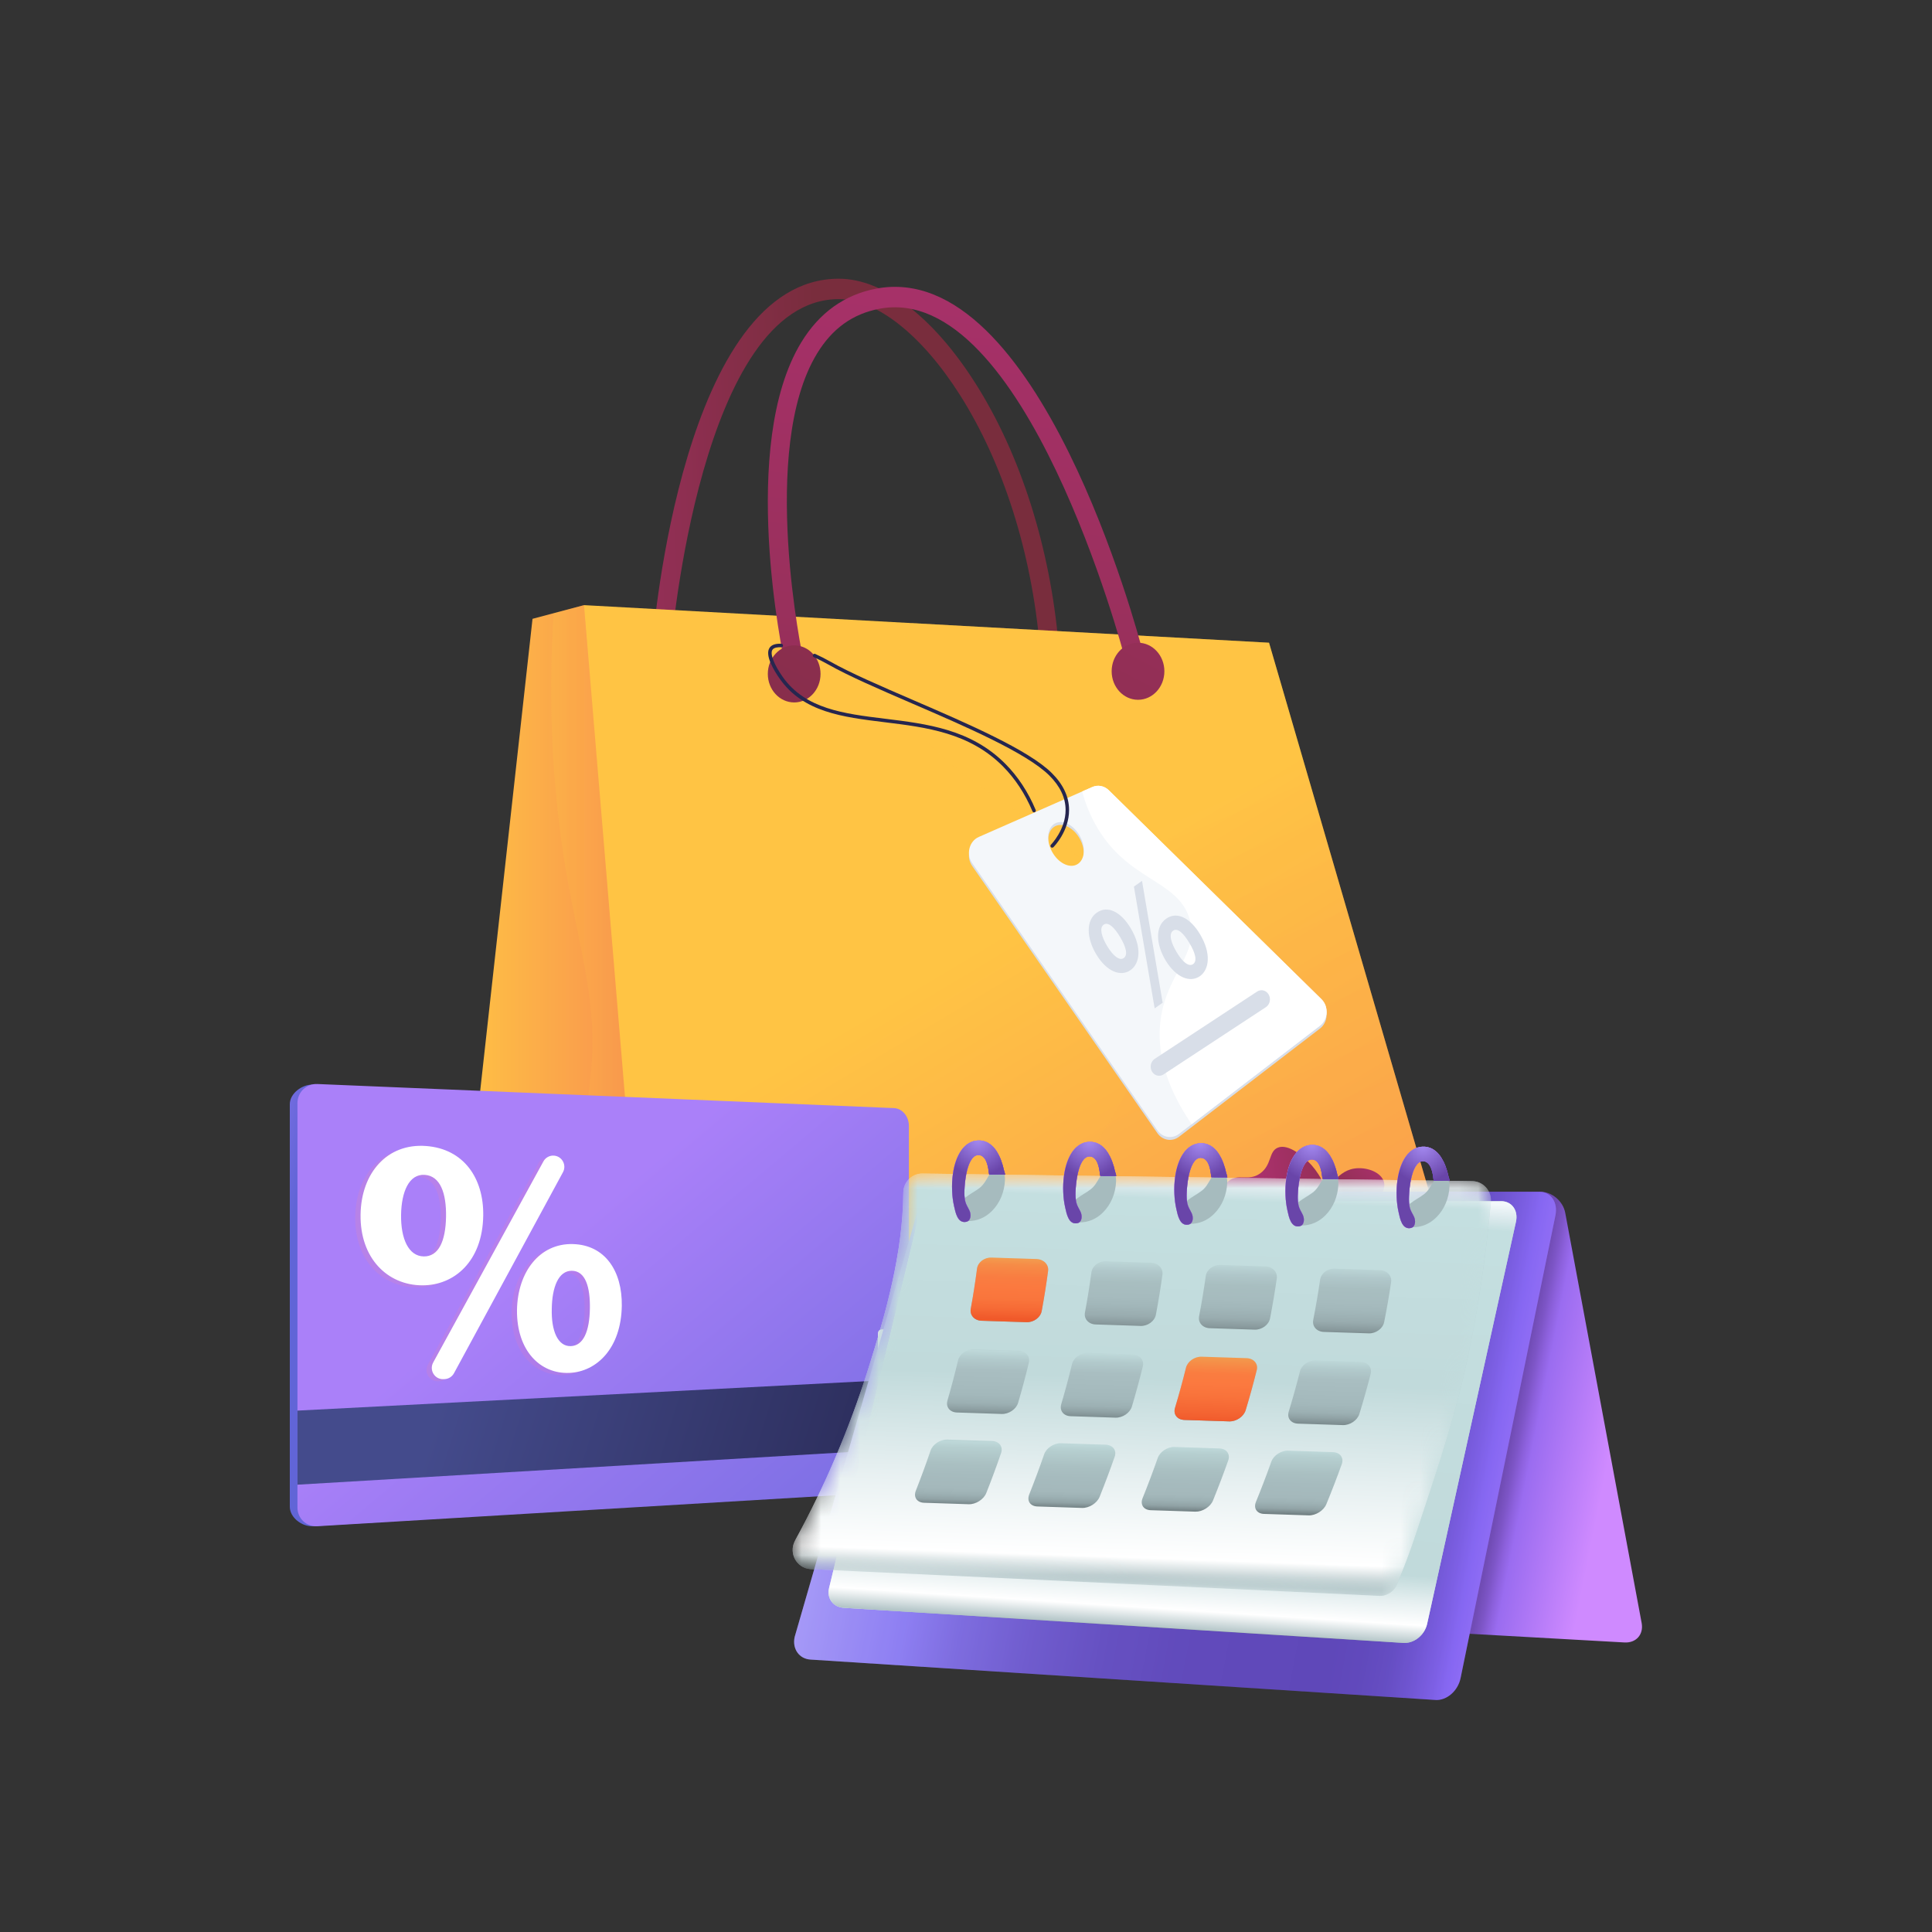 <svg width="100" height="100" viewBox="0 0 100 100" fill="none" xmlns="http://www.w3.org/2000/svg">
<rect x="0" y="0" width="100" height="100" fill="#333333" stroke="none"/>
<path d="M54.351 33.931C54.335 33.932 54.319 33.933 54.304 33.933C54.055 33.933 53.843 33.728 53.818 33.455C53.391 28.599 51.928 23.986 49.7 20.464C47.726 17.344 45.375 15.483 43.412 15.483C43.409 15.483 43.407 15.483 43.405 15.483C36.253 15.498 34.757 33.27 34.742 33.45C34.719 33.741 34.484 33.956 34.214 33.931C33.945 33.906 33.746 33.65 33.769 33.359C33.831 32.587 35.362 14.443 43.403 14.426C43.406 14.426 43.409 14.426 43.412 14.426C45.732 14.426 48.317 16.408 50.505 19.867C52.826 23.534 54.348 28.324 54.791 33.354C54.816 33.645 54.619 33.903 54.351 33.931Z" fill="url(#paint0_linear_1437_3524)"/>
<path d="M24.508 70.51L33.923 75.669L39.628 56.723L30.229 31.322L27.563 32.03L23.519 68.509C23.427 69.335 23.823 70.134 24.508 70.51Z" fill="url(#paint1_linear_1437_3524)"/>
<path opacity="0.3" d="M39.627 56.722L30.227 31.322L28.655 31.739C28.437 35.131 28.533 37.922 28.681 39.954C29.311 48.602 31.404 51.009 30.39 57.042C29.547 62.058 27.706 62.739 27.867 66.114C28.043 69.79 30.411 72.868 33.228 75.288L33.922 75.669L39.627 56.722Z" fill="url(#paint2_linear_1437_3524)"/>
<path d="M30.229 31.322L65.685 33.267L76.952 71.916L33.923 75.669L30.229 31.322Z" fill="url(#paint3_linear_1437_3524)"/>
<g opacity="0.3">
<path d="M65.685 33.266L47.194 32.252C46.882 32.746 46.469 33.552 46.392 34.579C45.937 40.655 58.38 42.623 59.495 50.081C60.343 55.76 55.121 62.312 50.461 65.231C45.552 68.306 42.225 66.749 38.905 70.163C37.446 71.664 36.558 73.54 36.029 75.484L76.953 71.915L65.685 33.266Z" fill="url(#paint4_linear_1437_3524)"/>
</g>
<path d="M41.103 34.801C40.882 34.801 40.681 34.637 40.628 34.394C40.529 33.933 38.222 23.056 41.474 17.718C42.407 16.188 43.709 15.254 45.345 14.941C53.752 13.338 58.928 32.881 59.144 33.713C59.217 33.994 59.066 34.286 58.806 34.365C58.547 34.444 58.277 34.28 58.204 33.999C58.154 33.805 53.058 14.54 45.515 15.982C44.134 16.246 43.079 17.004 42.29 18.299C39.267 23.262 41.556 34.044 41.579 34.152C41.641 34.436 41.478 34.721 41.215 34.787C41.178 34.797 41.14 34.801 41.103 34.801Z" fill="url(#paint5_linear_1437_3524)"/>
<path d="M41.107 36.358C41.861 36.358 42.471 35.697 42.471 34.881C42.471 34.066 41.861 33.404 41.107 33.404C40.353 33.404 39.742 34.066 39.742 34.881C39.742 35.697 40.353 36.358 41.107 36.358Z" fill="url(#paint6_linear_1437_3524)"/>
<path d="M58.904 36.221C59.657 36.221 60.268 35.56 60.268 34.745C60.268 33.929 59.657 33.268 58.904 33.268C58.15 33.268 57.539 33.929 57.539 34.745C57.539 35.56 58.15 36.221 58.904 36.221Z" fill="url(#paint7_linear_1437_3524)"/>
<path d="M68.398 51.865L57.39 41.049C57.158 40.821 56.826 40.758 56.535 40.885L50.661 43.47C50.166 43.687 49.995 44.353 50.316 44.816L59.903 58.648C60.168 59.03 60.666 59.115 61.027 58.838L68.322 53.238C68.746 52.912 68.783 52.244 68.398 51.865ZM55.81 44.852C55.439 45.121 54.855 44.883 54.504 44.32C54.154 43.756 54.171 43.08 54.542 42.81C54.913 42.54 55.497 42.778 55.848 43.342C56.198 43.906 56.181 44.582 55.81 44.852Z" fill="#D8DEE8"/>
<path d="M68.398 51.717L57.39 40.901C57.158 40.673 56.826 40.609 56.535 40.737L50.661 43.321C50.166 43.539 49.995 44.205 50.316 44.667L59.903 58.5C60.168 58.882 60.666 58.966 61.027 58.69L68.322 53.089C68.746 52.763 68.783 52.096 68.398 51.717ZM55.81 44.703C55.439 44.973 54.855 44.735 54.504 44.171C54.154 43.607 54.171 42.932 54.542 42.662C54.913 42.392 55.497 42.63 55.848 43.194C56.198 43.758 56.181 44.433 55.81 44.703Z" fill="#F4F7FA"/>
<path d="M53.523 42.047C53.488 42.047 53.454 42.027 53.44 41.992C53.058 41.086 52.544 40.304 51.911 39.666C50.176 37.92 47.936 37.645 45.77 37.38C43.615 37.115 41.578 36.866 40.362 35.137C40.054 34.7 39.576 33.909 39.833 33.529C39.936 33.376 40.141 33.306 40.443 33.32C40.493 33.323 40.531 33.365 40.529 33.415C40.527 33.466 40.485 33.505 40.434 33.502C40.273 33.494 40.063 33.51 39.982 33.631C39.846 33.833 40.053 34.383 40.51 35.032C41.68 36.695 43.677 36.94 45.792 37.199C47.989 37.468 50.26 37.747 52.039 39.538C52.688 40.191 53.216 40.993 53.606 41.921C53.626 41.967 53.604 42.02 53.558 42.04C53.547 42.045 53.535 42.047 53.523 42.047Z" fill="#26264F"/>
<path d="M54.461 43.876C54.438 43.876 54.414 43.867 54.397 43.849C54.362 43.814 54.362 43.756 54.397 43.721C54.405 43.713 55.158 42.944 55.155 41.919C55.153 41.289 54.868 40.69 54.31 40.137C53.126 38.966 49.984 37.608 47.211 36.411C45.519 35.68 43.921 34.99 42.872 34.395C42.634 34.26 42.382 34.132 42.123 34.014C42.078 33.993 42.058 33.939 42.078 33.893C42.099 33.848 42.152 33.827 42.198 33.848C42.461 33.968 42.718 34.099 42.96 34.236C44.001 34.827 45.595 35.515 47.283 36.244C50.069 37.447 53.228 38.812 54.436 40.008C55.031 40.596 55.334 41.24 55.335 41.92C55.339 43.022 54.558 43.816 54.525 43.85C54.507 43.867 54.484 43.876 54.461 43.876Z" fill="#26264F"/>
<path d="M68.397 51.717L57.389 40.901C57.157 40.673 56.825 40.609 56.535 40.737L56.012 40.967C56.148 41.47 56.353 42.035 56.666 42.613C58.292 45.617 60.96 45.488 61.576 47.573C62.122 49.421 60.29 50.412 60.048 53.005C59.928 54.301 60.203 56.024 61.679 58.189L68.321 53.089C68.746 52.763 68.783 52.096 68.397 51.717Z" fill="white"/>
<path d="M58.52 48.036C59.123 49.041 58.998 49.875 58.518 50.212C58.012 50.568 57.285 50.301 56.744 49.4C56.23 48.543 56.203 47.638 56.77 47.239C57.342 46.837 58.028 47.216 58.52 48.036ZM57.304 48.965C57.606 49.467 57.94 49.746 58.165 49.588C58.385 49.434 58.297 49.033 57.974 48.494C57.681 48.006 57.363 47.694 57.123 47.863C56.893 48.025 57.016 48.484 57.304 48.965ZM59.765 52.193L58.692 45.888L59.111 45.594L60.179 51.902L59.765 52.193ZM62.109 48.35C62.712 49.355 62.587 50.188 62.107 50.526C61.606 50.878 60.879 50.611 60.333 49.714C59.819 48.857 59.792 47.951 60.359 47.553C60.931 47.15 61.617 47.53 62.109 48.35ZM60.898 49.275C61.194 49.781 61.529 50.06 61.754 49.902C61.974 49.748 61.886 49.347 61.562 48.808C61.27 48.32 60.957 48.004 60.717 48.173C60.482 48.338 60.61 48.794 60.898 49.275Z" fill="#D8DEE8"/>
<path d="M59.995 55.681C59.848 55.681 59.704 55.601 59.622 55.454C59.497 55.231 59.563 54.941 59.769 54.805L65.07 51.322C65.276 51.187 65.544 51.258 65.669 51.481C65.794 51.704 65.729 51.995 65.523 52.13L60.222 55.613C60.151 55.659 60.073 55.681 59.995 55.681Z" fill="#D8DEE8"/>
<path d="M46.495 76.249C46.495 76.734 46.154 77.151 45.734 77.176L16.192 78.995C15.632 79.028 15 78.551 15 77.987V57.154C15 56.59 15.647 56.116 16.207 56.139L45.734 57.413C46.154 57.431 46.495 57.842 46.495 58.327V76.249Z" fill="url(#paint8_linear_1437_3524)"/>
<path d="M47.044 76.283C47.044 76.77 46.701 77.19 46.28 77.215L16.421 78.998C15.859 79.032 15.396 78.596 15.396 78.029V57.096C15.396 56.529 15.859 56.085 16.421 56.108L46.28 57.356C46.701 57.374 47.044 57.787 47.044 58.274V76.283Z" fill="url(#paint9_linear_1437_3524)"/>
<path d="M47.044 71.377L15.396 73.013V76.847L47.044 74.975V71.377Z" fill="url(#paint10_linear_1437_3524)"/>
<g opacity="0.15">
<path d="M24.737 63.029C24.701 65.408 23.224 66.644 21.58 66.638C19.789 66.631 18.353 65.247 18.387 62.975C18.42 60.814 19.77 59.275 21.777 59.426C23.725 59.573 24.766 61.087 24.737 63.029ZM20.484 62.983C20.466 64.224 20.869 65.126 21.656 65.141C22.414 65.155 22.792 64.377 22.811 63.075C22.829 61.898 22.529 60.97 21.702 60.92C20.897 60.871 20.502 61.797 20.484 62.983ZM22.147 70.632L27.852 60.224C27.961 60.025 28.175 59.908 28.4 59.925C28.818 59.956 29.065 60.413 28.864 60.784L23.222 71.189C23.125 71.368 22.942 71.483 22.741 71.492L22.677 71.494C22.227 71.514 21.929 71.03 22.147 70.632ZM31.908 67.699C31.875 69.902 30.608 71.108 29.201 71.17C27.688 71.237 26.468 70.022 26.483 67.927C26.513 65.936 27.665 64.456 29.377 64.502C31.044 64.547 31.935 65.9 31.908 67.699ZM28.285 67.843C28.252 68.989 28.595 69.805 29.267 69.785C29.915 69.766 30.239 69.031 30.257 67.826C30.274 66.738 30.033 65.893 29.326 65.885C28.623 65.876 28.301 66.748 28.285 67.843Z" fill="url(#paint11_linear_1437_3524)"/>
</g>
<path d="M25.012 62.92C24.976 65.299 23.5 66.535 21.856 66.529C20.064 66.522 18.629 65.138 18.663 62.865C18.695 60.705 20.046 59.166 22.053 59.317C24 59.463 25.041 60.978 25.012 62.92ZM20.76 62.874C20.741 64.115 21.144 65.017 21.931 65.032C22.689 65.046 23.067 64.268 23.087 62.966C23.104 61.789 22.805 60.86 21.977 60.81C21.172 60.761 20.778 61.688 20.76 62.874ZM22.422 70.522L28.127 60.114C28.236 59.915 28.45 59.798 28.675 59.815C29.094 59.847 29.34 60.303 29.139 60.674L23.497 71.08C23.4 71.258 23.218 71.373 23.016 71.382L22.953 71.385C22.502 71.405 22.204 70.92 22.422 70.522ZM32.184 67.589C32.15 69.793 30.883 70.998 29.476 71.061C27.964 71.128 26.743 69.912 26.759 67.818C26.788 65.827 27.94 64.346 29.652 64.393C31.319 64.438 32.211 65.791 32.184 67.589ZM28.56 67.734C28.527 68.88 28.87 69.695 29.543 69.675C30.191 69.656 30.515 68.921 30.533 67.717C30.549 66.628 30.309 65.784 29.601 65.775C28.899 65.767 28.576 66.639 28.56 67.734Z" fill="white"/>
<path d="M47.204 72.274L45.629 72.345C45.523 72.35 45.44 72.438 45.44 72.545V73.273C45.44 73.388 45.535 73.479 45.649 73.473L47.224 73.383C47.329 73.377 47.411 73.29 47.411 73.184V72.473C47.411 72.359 47.317 72.269 47.204 72.274Z" fill="#D8DEE8"/>
<path d="M47.202 73.682L45.627 73.771C45.522 73.777 45.44 73.865 45.44 73.971V74.732C45.44 74.847 45.536 74.938 45.65 74.931L47.225 74.83C47.33 74.823 47.411 74.736 47.411 74.63V73.882C47.411 73.767 47.316 73.675 47.202 73.682Z" fill="#D8DEE8"/>
<path d="M47.411 70.255V68.952C47.411 68.839 47.318 68.748 47.206 68.752L45.631 68.809C45.524 68.813 45.44 68.901 45.44 69.009V70.327C45.44 70.441 45.534 70.531 45.647 70.526L47.222 70.455C47.328 70.45 47.411 70.362 47.411 70.255Z" fill="#D8DEE8"/>
<path d="M67.371 75.915L66.846 75.957C66.709 75.968 66.573 75.963 66.438 75.94L64.354 75.598L64.32 75.592L61.897 75.194L61.882 75.193L59.984 74.883V64.122L61.894 64.121H61.897L64.32 64.243L64.355 64.261L67.285 64.374L67.371 75.915Z" fill="url(#paint12_linear_1437_3524)"/>
<path d="M74.742 64.808V74.852C74.742 75.211 74.468 75.505 74.113 75.526L67.162 75.943C66.881 75.959 66.641 75.724 66.641 75.432V64.968C66.641 64.676 66.868 64.433 67.15 64.425L74.152 64.229C74.477 64.22 74.742 64.479 74.742 64.808Z" fill="url(#paint13_linear_1437_3524)"/>
<path d="M59.998 64.125L66.639 64.442L74.151 64.231L66.45 63.978L59.998 64.125Z" fill="url(#paint14_linear_1437_3524)"/>
<path opacity="0.3" d="M74.142 64.231L68.658 64.385C68.346 64.393 68.091 64.659 68.092 64.98C68.092 65.516 68.181 66.07 68.415 66.604C69.196 68.386 70.941 68.451 71.304 70.087C71.606 71.449 70.535 72.035 70.422 73.777C70.392 74.234 70.431 74.726 70.567 75.254C70.638 75.531 70.894 75.721 71.173 75.704L74.192 75.523C74.502 75.504 74.741 75.248 74.741 74.934V64.819C74.741 64.486 74.472 64.221 74.142 64.231Z" fill="url(#paint15_linear_1437_3524)"/>
<path d="M69.076 75.828L71.654 75.673V64.299L69.076 64.371V75.828Z" fill="url(#paint16_linear_1437_3524)"/>
<path d="M69.193 75.821L71.655 75.673V64.299L69.193 64.368V75.821Z" fill="url(#paint17_linear_1437_3524)"/>
<path d="M64.285 64.278V75.599L61.924 75.195V64.214L62.676 64.199L64.285 64.278Z" fill="url(#paint18_linear_1437_3524)"/>
<path d="M64.528 64.022L71.712 64.433H69.129L62.848 64.06L64.528 64.022Z" fill="url(#paint19_linear_1437_3524)"/>
<path d="M68.023 63.672C68.191 62.639 68.313 61.884 68.982 61.187C69.264 60.893 69.573 60.572 70.078 60.487C70.659 60.389 71.401 60.62 71.605 61.098C71.797 61.553 71.343 61.848 71.536 62.37C71.73 62.894 72.296 62.883 72.358 63.307C72.41 63.666 72.063 64.072 71.712 64.263C71.106 64.593 70.762 64.129 69.579 64.204C68.764 64.256 68.293 64.516 68.072 64.253C67.967 64.128 67.978 63.955 68.023 63.672Z" fill="url(#paint20_linear_1437_3524)"/>
<g opacity="0.3">
<path d="M71.264 63.269C70.534 62.988 70.159 62.375 69.836 62.52C69.548 62.649 69.724 63.187 69.385 63.624C69.077 64.024 68.511 64.119 68.008 64.119C68.02 64.171 68.041 64.216 68.074 64.255C68.295 64.517 68.766 64.257 69.581 64.206C70.764 64.131 71.108 64.594 71.714 64.265C72.036 64.09 72.354 63.733 72.364 63.398C72.023 63.435 71.643 63.415 71.264 63.269Z" fill="url(#paint21_linear_1437_3524)"/>
</g>
<path d="M63.61 61.12C64.102 60.729 64.62 61.165 65.225 60.736C65.837 60.3 65.659 59.602 66.135 59.404C66.687 59.175 67.505 59.876 67.896 60.321C68.89 61.452 69.357 63.46 68.571 64.167C68.276 64.432 67.441 64.323 65.783 64.093C63.888 63.831 63.615 63.643 63.434 63.398C62.945 62.735 63.054 61.562 63.61 61.12Z" fill="url(#paint22_linear_1437_3524)"/>
<g opacity="0.3">
<path d="M66.722 61.968C66.449 61.882 66.324 62.196 65.763 62.323C65.66 62.346 64.67 62.555 64.139 61.929C63.928 61.681 63.829 61.346 63.84 60.992C63.763 61.019 63.686 61.06 63.61 61.12C63.054 61.563 62.945 62.736 63.434 63.398C63.615 63.644 63.888 63.831 65.783 64.094C67.441 64.323 68.276 64.432 68.571 64.167C68.611 64.131 68.646 64.091 68.68 64.05C68.282 64.036 67.865 63.939 67.563 63.644C66.982 63.075 67.186 62.116 66.722 61.968Z" fill="url(#paint23_linear_1437_3524)"/>
</g>
<path d="M66.84 64.235L64.32 64.331L61.895 64.215L62.679 64.2L66.113 64.139L66.84 64.235Z" fill="url(#paint24_linear_1437_3524)"/>
<g clip-path="url(#clip0_1437_3524)">
<path d="M84.075 85.013L50.967 83.16C50.364 83.127 49.804 82.662 49.715 82.119L47.931 62.689C47.84 62.142 48.243 61.696 48.831 61.693L79.744 61.685C80.334 61.688 80.904 62.175 81.015 62.773L84.972 84.009C85.082 84.602 84.68 85.052 84.075 85.013H84.075Z" fill="url(#paint25_linear_1437_3524)"/>
<path d="M74.284 87.989L41.95 85.899C41.361 85.863 40.995 85.338 41.132 84.726L47.46 62.819C47.598 62.202 48.187 61.699 48.776 61.695L79.692 61.688C80.281 61.691 80.647 62.24 80.509 62.914L75.6 86.857C75.463 87.526 74.874 88.033 74.285 87.99L74.284 87.989Z" fill="url(#paint26_linear_1437_3524)"/>
<path d="M74.284 87.989L41.95 85.899C41.361 85.863 40.995 85.338 41.132 84.726L47.46 62.819C47.598 62.202 48.187 61.699 48.776 61.695L79.692 61.688C80.281 61.691 80.647 62.24 80.509 62.914L75.6 86.857C75.463 87.526 74.874 88.033 74.285 87.99L74.284 87.989Z" fill="#3755FA" fill-opacity="0.2"/>
<path d="M72.636 85.037L43.678 83.221C43.126 83.189 42.783 82.733 42.912 82.201L47.51 63.155C47.639 62.619 48.191 62.182 48.742 62.179L77.7 62.172C78.252 62.175 78.595 62.652 78.466 63.238L73.868 84.053C73.739 84.635 73.187 85.075 72.635 85.037H72.636Z" fill="url(#paint27_linear_1437_3524)"/>
<path d="M72.636 85.037L43.678 83.221C43.126 83.189 42.783 82.733 42.912 82.201L47.51 63.155C47.639 62.619 48.191 62.182 48.742 62.179L77.7 62.172C78.252 62.175 78.595 62.652 78.466 63.238L73.868 84.053C73.739 84.635 73.187 85.075 72.635 85.037H72.636Z" fill="url(#paint28_linear_1437_3524)"/>
<mask id="mask0_1437_3524" style="mask-type:luminance" maskUnits="userSpaceOnUse" x="41" y="60" width="37" height="23">
<path d="M71.344 82.6L41.941 81.215C41.241 81.166 40.818 80.411 41.134 79.777C41.158 79.727 41.177 79.691 41.186 79.674C42.705 76.897 43.967 73.926 44.922 70.907C45.859 67.946 46.731 64.863 46.755 61.726C46.76 61.174 47.209 60.732 47.754 60.742L76.208 61.136C76.777 61.147 77.218 61.644 77.167 62.218C76.898 65.211 76.438 68.304 75.755 71.23C75.104 74.022 74.163 76.734 73.269 79.452C72.988 80.305 72.661 81.152 72.32 81.987C72.159 82.383 71.766 82.63 71.344 82.6Z" fill="white"/>
</mask>
<g mask="url(#mask0_1437_3524)">
<path d="M71.344 82.6L41.941 81.215C41.241 81.166 40.818 80.411 41.134 79.777C41.158 79.727 41.177 79.691 41.186 79.674C42.705 76.897 43.967 73.926 44.922 70.907C45.859 67.946 46.731 64.863 46.755 61.726C46.76 61.174 47.209 60.732 47.754 60.742L76.208 61.136C76.777 61.147 77.218 61.644 77.167 62.218C76.898 65.211 76.438 68.304 75.755 71.23C75.104 74.022 74.163 76.734 73.269 79.452C72.988 80.305 72.661 81.152 72.32 81.987C72.159 82.383 71.766 82.63 71.344 82.6Z" fill="url(#paint29_radial_1437_3524)"/>
<path d="M71.344 82.6L41.941 81.215C41.241 81.166 40.818 80.411 41.134 79.777C41.158 79.727 41.177 79.691 41.186 79.674C42.705 76.897 43.967 73.926 44.922 70.907C45.859 67.946 46.731 64.863 46.755 61.726C46.76 61.174 47.209 60.732 47.754 60.742L76.208 61.136C76.777 61.147 77.218 61.644 77.167 62.218C76.898 65.211 76.438 68.304 75.755 71.23C75.104 74.022 74.163 76.734 73.269 79.452C72.988 80.305 72.661 81.152 72.32 81.987C72.159 82.383 71.766 82.63 71.344 82.6Z" fill="url(#paint30_linear_1437_3524)"/>
</g>
<path d="M53.132 68.437C52.356 68.412 51.58 68.387 50.804 68.361C50.434 68.349 50.187 68.071 50.247 67.74C50.374 67.047 50.482 66.356 50.571 65.666C50.614 65.337 50.945 65.08 51.317 65.092C52.095 65.117 52.873 65.142 53.651 65.167C54.022 65.179 54.293 65.456 54.249 65.785C54.157 66.475 54.047 67.167 53.918 67.859C53.857 68.19 53.502 68.449 53.132 68.437V68.437ZM59.828 68.052C59.96 67.359 60.073 66.667 60.168 65.977C60.214 65.647 59.944 65.371 59.573 65.359C58.795 65.333 58.017 65.308 57.239 65.283C56.868 65.271 56.536 65.528 56.491 65.858C56.398 66.547 56.287 67.239 56.157 67.932C56.095 68.263 56.34 68.541 56.711 68.553C57.486 68.579 58.262 68.604 59.038 68.629C59.408 68.641 59.765 68.382 59.828 68.052V68.052ZM65.736 68.244C65.871 67.55 65.988 66.859 66.087 66.168C66.134 65.838 65.866 65.561 65.495 65.549C64.717 65.524 63.939 65.499 63.161 65.474C62.79 65.462 62.456 65.719 62.41 66.049C62.314 66.739 62.199 67.431 62.065 68.124C62.002 68.455 62.245 68.734 62.616 68.746C63.392 68.771 64.167 68.796 64.943 68.822C65.313 68.834 65.671 68.575 65.736 68.244V68.244ZM71.643 68.436C71.782 67.743 71.902 67.05 72.004 66.359C72.053 66.03 71.786 65.753 71.415 65.741C70.638 65.716 69.86 65.691 69.082 65.665C68.71 65.653 68.376 65.911 68.328 66.24C68.228 66.931 68.11 67.624 67.973 68.317C67.907 68.648 68.15 68.927 68.52 68.939C69.296 68.964 70.071 68.989 70.847 69.014C71.217 69.026 71.576 68.767 71.642 68.436H71.643ZM51.85 73.186C51.077 73.161 50.303 73.135 49.53 73.11C49.161 73.098 48.944 72.82 49.04 72.489C49.242 71.796 49.424 71.105 49.588 70.415C49.666 70.086 50.025 69.829 50.395 69.841C51.17 69.866 51.946 69.891 52.721 69.916C53.091 69.928 53.332 70.204 53.252 70.534C53.087 71.224 52.902 71.915 52.698 72.608C52.601 72.939 52.218 73.198 51.849 73.186L51.85 73.186ZM58.587 72.801C58.794 72.108 58.982 71.415 59.152 70.725C59.233 70.396 58.993 70.119 58.623 70.107C57.848 70.082 57.073 70.057 56.297 70.032C55.927 70.02 55.567 70.277 55.487 70.606C55.32 71.296 55.134 71.988 54.929 72.681C54.832 73.012 55.047 73.29 55.416 73.302C56.19 73.327 56.962 73.353 57.736 73.378C58.105 73.39 58.489 73.131 58.587 72.8L58.587 72.801ZM64.475 72.993C64.685 72.299 64.877 71.607 65.049 70.916C65.132 70.587 64.894 70.31 64.524 70.298C63.749 70.273 62.974 70.248 62.199 70.223C61.829 70.211 61.467 70.468 61.386 70.797C61.215 71.488 61.026 72.18 60.818 72.873C60.718 73.204 60.932 73.483 61.301 73.495C62.074 73.52 62.847 73.545 63.62 73.57C63.989 73.582 64.374 73.324 64.475 72.992V72.993ZM70.361 73.185C70.575 72.492 70.77 71.799 70.946 71.108C71.031 70.778 70.794 70.502 70.424 70.49C69.649 70.465 68.874 70.439 68.099 70.414C67.729 70.402 67.366 70.659 67.283 70.989C67.109 71.68 66.916 72.372 66.704 73.066C66.603 73.397 66.816 73.675 67.185 73.687C67.958 73.712 68.73 73.738 69.503 73.763C69.872 73.775 70.259 73.516 70.361 73.185ZM50.14 77.858C49.37 77.833 48.599 77.808 47.828 77.782C47.46 77.77 47.273 77.492 47.402 77.161C47.675 76.468 47.929 75.777 48.164 75.087C48.276 74.758 48.661 74.501 49.031 74.513C49.803 74.538 50.576 74.563 51.349 74.588C51.718 74.6 51.93 74.876 51.817 75.206C51.58 75.896 51.324 76.588 51.049 77.28C50.917 77.611 50.508 77.87 50.14 77.858V77.858ZM56.917 77.473C57.195 76.78 57.455 76.088 57.696 75.397C57.811 75.068 57.6 74.791 57.231 74.779C56.458 74.754 55.686 74.729 54.913 74.704C54.544 74.692 54.157 74.949 54.044 75.278C53.805 75.968 53.548 76.66 53.272 77.353C53.14 77.684 53.326 77.962 53.694 77.974C54.465 77.999 55.235 78.025 56.006 78.05C56.374 78.062 56.785 77.803 56.917 77.472L56.917 77.473ZM62.785 77.665C63.066 76.971 63.33 76.279 63.574 75.589C63.69 75.259 63.481 74.982 63.112 74.97C62.339 74.945 61.567 74.92 60.794 74.895C60.425 74.883 60.038 75.14 59.922 75.47C59.68 76.16 59.42 76.852 59.14 77.545C59.006 77.876 59.191 78.155 59.559 78.167C60.33 78.192 61.1 78.217 61.87 78.243C62.238 78.254 62.65 77.996 62.785 77.665V77.665ZM68.651 77.857C68.937 77.164 69.203 76.471 69.451 75.78C69.569 75.451 69.361 75.174 68.992 75.162C68.22 75.137 67.448 75.112 66.675 75.086C66.306 75.074 65.917 75.332 65.8 75.661C65.555 76.352 65.29 77.044 65.007 77.738C64.872 78.069 65.055 78.347 65.423 78.359C66.193 78.385 66.963 78.41 67.734 78.435C68.101 78.447 68.515 78.188 68.651 77.857H68.651Z" fill="url(#paint31_linear_1437_3524)"/>
<path d="M50.971 61.192C51.053 61.072 51.123 60.942 51.202 60.811C51.231 60.762 51.261 60.713 51.279 60.659C51.29 60.627 51.298 60.592 51.317 60.564C51.367 60.487 51.476 60.484 51.566 60.494C51.927 60.533 52.031 60.738 52.016 61.086C51.991 61.69 51.758 62.27 51.332 62.691C50.992 63.027 50.572 63.207 50.096 63.202C50.007 63.201 49.914 63.194 49.833 63.156C49.668 63.082 49.572 62.894 49.572 62.712C49.572 62.055 50.28 61.816 50.699 61.492C50.81 61.405 50.896 61.303 50.971 61.192L50.971 61.192Z" fill="url(#paint32_radial_1437_3524)"/>
<path d="M51.967 60.581C51.947 60.487 51.924 60.395 51.897 60.303C51.848 60.134 51.787 59.968 51.71 59.81C51.581 59.548 51.399 59.297 51.143 59.152C50.981 59.06 50.797 59.02 50.612 59.031C49.903 59.072 49.458 59.792 49.322 60.764C49.283 61.041 49.269 61.339 49.282 61.648C49.292 61.913 49.325 62.178 49.384 62.438C49.455 62.753 49.56 63.327 50.005 63.242C50.267 63.193 50.272 62.856 50.179 62.657C50.099 62.484 49.998 62.35 49.956 62.16C49.919 61.983 49.912 61.8 49.919 61.619C49.93 61.338 49.96 61.043 50.013 60.774C50.119 60.232 50.317 59.795 50.633 59.785C50.837 59.779 50.969 59.933 51.045 60.109C51.095 60.222 51.126 60.343 51.15 60.464C51.17 60.565 51.171 60.669 51.194 60.769C51.196 60.776 51.198 60.783 51.2 60.79L52.022 60.802C52.022 60.731 51.979 60.636 51.967 60.58V60.581Z" fill="url(#paint33_radial_1437_3524)"/>
<path d="M51.967 60.581C51.947 60.487 51.924 60.395 51.897 60.303C51.848 60.134 51.787 59.968 51.71 59.81C51.581 59.548 51.399 59.297 51.143 59.152C50.981 59.06 50.797 59.02 50.612 59.031C49.903 59.072 49.458 59.792 49.322 60.764C49.283 61.041 49.269 61.339 49.282 61.648C49.292 61.913 49.325 62.178 49.384 62.438C49.455 62.753 49.56 63.327 50.005 63.242C50.267 63.193 50.272 62.856 50.179 62.657C50.099 62.484 49.998 62.35 49.956 62.16C49.919 61.983 49.912 61.8 49.919 61.619C49.93 61.338 49.96 61.043 50.013 60.774C50.119 60.232 50.317 59.795 50.633 59.785C50.837 59.779 50.969 59.933 51.045 60.109C51.095 60.222 51.126 60.343 51.15 60.464C51.17 60.565 51.171 60.669 51.194 60.769C51.196 60.776 51.198 60.783 51.2 60.79L52.022 60.802C52.022 60.731 51.979 60.636 51.967 60.58V60.581Z" fill="url(#paint34_radial_1437_3524)"/>
<path d="M51.967 60.581C51.947 60.487 51.924 60.395 51.897 60.303C51.848 60.134 51.787 59.968 51.71 59.81C51.581 59.548 51.399 59.297 51.143 59.152C50.981 59.06 50.797 59.02 50.612 59.031C49.903 59.072 49.458 59.792 49.322 60.764C49.283 61.041 49.269 61.339 49.282 61.648C49.292 61.913 49.325 62.178 49.384 62.438C49.455 62.753 49.56 63.327 50.005 63.242C50.267 63.193 50.272 62.856 50.179 62.657C50.099 62.484 49.998 62.35 49.956 62.16C49.919 61.983 49.912 61.8 49.919 61.619C49.93 61.338 49.96 61.043 50.013 60.774C50.119 60.232 50.317 59.795 50.633 59.785C50.837 59.779 50.969 59.933 51.045 60.109C51.095 60.222 51.126 60.343 51.15 60.464C51.17 60.565 51.171 60.669 51.194 60.769C51.196 60.776 51.198 60.783 51.2 60.79L52.022 60.802C52.022 60.731 51.979 60.636 51.967 60.58V60.581Z" fill="url(#paint35_radial_1437_3524)"/>
<path d="M56.722 61.262C56.804 61.142 56.875 61.012 56.954 60.882C56.983 60.833 57.013 60.784 57.031 60.73C57.042 60.697 57.05 60.663 57.069 60.634C57.119 60.557 57.228 60.555 57.318 60.565C57.679 60.604 57.783 60.809 57.768 61.157C57.743 61.76 57.51 62.341 57.084 62.762C56.744 63.097 56.324 63.278 55.848 63.272C55.758 63.272 55.666 63.264 55.585 63.227C55.42 63.152 55.324 62.964 55.324 62.782C55.324 62.125 56.032 61.887 56.45 61.562C56.562 61.475 56.648 61.373 56.723 61.263L56.722 61.262Z" fill="url(#paint36_radial_1437_3524)"/>
<path d="M57.719 60.651C57.699 60.558 57.676 60.465 57.649 60.373C57.6 60.205 57.539 60.038 57.462 59.88C57.333 59.618 57.151 59.368 56.895 59.222C56.733 59.131 56.549 59.091 56.364 59.101C55.655 59.142 55.21 59.862 55.074 60.835C55.035 61.112 55.021 61.41 55.034 61.718C55.044 61.984 55.077 62.249 55.136 62.508C55.207 62.823 55.312 63.397 55.757 63.313C56.019 63.263 56.024 62.927 55.931 62.727C55.851 62.555 55.75 62.421 55.708 62.23C55.671 62.053 55.664 61.87 55.671 61.689C55.681 61.408 55.712 61.113 55.765 60.844C55.871 60.302 56.069 59.865 56.385 59.856C56.589 59.85 56.721 60.004 56.797 60.179C56.847 60.292 56.878 60.414 56.902 60.535C56.922 60.635 56.923 60.739 56.946 60.839C56.948 60.846 56.95 60.854 56.952 60.861L57.774 60.872C57.774 60.801 57.731 60.706 57.719 60.65V60.651Z" fill="url(#paint37_radial_1437_3524)"/>
<path d="M57.719 60.651C57.699 60.558 57.676 60.465 57.649 60.373C57.6 60.205 57.539 60.038 57.462 59.88C57.333 59.618 57.151 59.368 56.895 59.222C56.733 59.131 56.549 59.091 56.364 59.101C55.655 59.142 55.21 59.862 55.074 60.835C55.035 61.112 55.021 61.41 55.034 61.718C55.044 61.984 55.077 62.249 55.136 62.508C55.207 62.823 55.312 63.397 55.757 63.313C56.019 63.263 56.024 62.927 55.931 62.727C55.851 62.555 55.75 62.421 55.708 62.23C55.671 62.053 55.664 61.87 55.671 61.689C55.681 61.408 55.712 61.113 55.765 60.844C55.871 60.302 56.069 59.865 56.385 59.856C56.589 59.85 56.721 60.004 56.797 60.179C56.847 60.292 56.878 60.414 56.902 60.535C56.922 60.635 56.923 60.739 56.946 60.839C56.948 60.846 56.95 60.854 56.952 60.861L57.774 60.872C57.774 60.801 57.731 60.706 57.719 60.65V60.651Z" fill="url(#paint38_radial_1437_3524)"/>
<path d="M57.719 60.651C57.699 60.558 57.676 60.465 57.649 60.373C57.6 60.205 57.539 60.038 57.462 59.88C57.333 59.618 57.151 59.368 56.895 59.222C56.733 59.131 56.549 59.091 56.364 59.101C55.655 59.142 55.21 59.862 55.074 60.835C55.035 61.112 55.021 61.41 55.034 61.718C55.044 61.984 55.077 62.249 55.136 62.508C55.207 62.823 55.312 63.397 55.757 63.313C56.019 63.263 56.024 62.927 55.931 62.727C55.851 62.555 55.75 62.421 55.708 62.23C55.671 62.053 55.664 61.87 55.671 61.689C55.681 61.408 55.712 61.113 55.765 60.844C55.871 60.302 56.069 59.865 56.385 59.856C56.589 59.85 56.721 60.004 56.797 60.179C56.847 60.292 56.878 60.414 56.902 60.535C56.922 60.635 56.923 60.739 56.946 60.839C56.948 60.846 56.95 60.854 56.952 60.861L57.774 60.872C57.774 60.801 57.731 60.706 57.719 60.65V60.651Z" fill="url(#paint39_radial_1437_3524)"/>
<path d="M62.474 61.334C62.556 61.214 62.627 61.084 62.706 60.954C62.735 60.905 62.765 60.856 62.783 60.802C62.794 60.769 62.801 60.735 62.821 60.706C62.871 60.63 62.98 60.627 63.07 60.637C63.431 60.676 63.535 60.881 63.52 61.229C63.495 61.832 63.262 62.413 62.836 62.834C62.496 63.17 62.076 63.35 61.6 63.345C61.51 63.344 61.418 63.336 61.337 63.299C61.172 63.224 61.076 63.036 61.076 62.854C61.076 62.197 61.784 61.959 62.202 61.634C62.314 61.547 62.4 61.445 62.475 61.335L62.474 61.334Z" fill="url(#paint40_radial_1437_3524)"/>
<path d="M63.471 60.723C63.451 60.63 63.428 60.537 63.401 60.446C63.352 60.277 63.291 60.111 63.214 59.952C63.085 59.691 62.903 59.44 62.647 59.294C62.485 59.203 62.301 59.163 62.116 59.173C61.407 59.215 60.962 59.935 60.826 60.907C60.787 61.184 60.773 61.482 60.786 61.79C60.796 62.056 60.829 62.321 60.888 62.58C60.959 62.896 61.064 63.469 61.509 63.385C61.771 63.335 61.776 62.999 61.683 62.799C61.603 62.627 61.502 62.493 61.46 62.302C61.422 62.125 61.416 61.942 61.423 61.761C61.434 61.48 61.464 61.185 61.517 60.916C61.623 60.374 61.821 59.938 62.137 59.928C62.341 59.922 62.473 60.076 62.549 60.251C62.599 60.364 62.63 60.486 62.654 60.607C62.674 60.707 62.675 60.812 62.698 60.911C62.7 60.919 62.702 60.926 62.704 60.933L63.526 60.944C63.526 60.873 63.483 60.779 63.471 60.723V60.723Z" fill="url(#paint41_radial_1437_3524)"/>
<path d="M63.471 60.723C63.451 60.63 63.428 60.537 63.401 60.446C63.352 60.277 63.291 60.111 63.214 59.952C63.085 59.691 62.903 59.44 62.647 59.294C62.485 59.203 62.301 59.163 62.116 59.173C61.407 59.215 60.962 59.935 60.826 60.907C60.787 61.184 60.773 61.482 60.786 61.79C60.796 62.056 60.829 62.321 60.888 62.58C60.959 62.896 61.064 63.469 61.509 63.385C61.771 63.335 61.776 62.999 61.683 62.799C61.603 62.627 61.502 62.493 61.46 62.302C61.422 62.125 61.416 61.942 61.423 61.761C61.434 61.48 61.464 61.185 61.517 60.916C61.623 60.374 61.821 59.938 62.137 59.928C62.341 59.922 62.473 60.076 62.549 60.251C62.599 60.364 62.63 60.486 62.654 60.607C62.674 60.707 62.675 60.812 62.698 60.911C62.7 60.919 62.702 60.926 62.704 60.933L63.526 60.944C63.526 60.873 63.483 60.779 63.471 60.723V60.723Z" fill="url(#paint42_radial_1437_3524)"/>
<path d="M63.471 60.723C63.451 60.63 63.428 60.537 63.401 60.446C63.352 60.277 63.291 60.111 63.214 59.952C63.085 59.691 62.903 59.44 62.647 59.294C62.485 59.203 62.301 59.163 62.116 59.173C61.407 59.215 60.962 59.935 60.826 60.907C60.787 61.184 60.773 61.482 60.786 61.79C60.796 62.056 60.829 62.321 60.888 62.58C60.959 62.896 61.064 63.469 61.509 63.385C61.771 63.335 61.776 62.999 61.683 62.799C61.603 62.627 61.502 62.493 61.46 62.302C61.422 62.125 61.416 61.942 61.423 61.761C61.434 61.48 61.464 61.185 61.517 60.916C61.623 60.374 61.821 59.938 62.137 59.928C62.341 59.922 62.473 60.076 62.549 60.251C62.599 60.364 62.63 60.486 62.654 60.607C62.674 60.707 62.675 60.812 62.698 60.911C62.7 60.919 62.702 60.926 62.704 60.933L63.526 60.944C63.526 60.873 63.483 60.779 63.471 60.723V60.723Z" fill="url(#paint43_radial_1437_3524)"/>
<path d="M68.226 61.42C68.308 61.3 68.379 61.17 68.458 61.04C68.487 60.991 68.517 60.942 68.535 60.888C68.546 60.855 68.553 60.821 68.573 60.792C68.623 60.716 68.732 60.713 68.822 60.723C69.183 60.762 69.287 60.967 69.272 61.315C69.247 61.919 69.014 62.499 68.588 62.92C68.248 63.256 67.828 63.436 67.352 63.431C67.262 63.429 67.17 63.422 67.088 63.385C66.924 63.31 66.828 63.122 66.828 62.94C66.828 62.283 67.536 62.045 67.954 61.72C68.066 61.633 68.152 61.531 68.227 61.421L68.226 61.42Z" fill="url(#paint44_radial_1437_3524)"/>
<path d="M69.223 60.809C69.203 60.716 69.18 60.623 69.153 60.532C69.104 60.363 69.043 60.197 68.966 60.038C68.837 59.777 68.655 59.526 68.399 59.38C68.237 59.289 68.053 59.249 67.868 59.26C67.159 59.301 66.714 60.021 66.578 60.993C66.539 61.27 66.525 61.568 66.538 61.876C66.548 62.142 66.581 62.407 66.64 62.666C66.71 62.981 66.816 63.555 67.261 63.471C67.523 63.421 67.528 63.085 67.435 62.885C67.355 62.713 67.254 62.579 67.212 62.388C67.174 62.211 67.168 62.028 67.175 61.847C67.186 61.566 67.216 61.271 67.269 61.002C67.375 60.46 67.573 60.024 67.889 60.014C68.093 60.008 68.225 60.162 68.301 60.337C68.351 60.45 68.382 60.572 68.406 60.693C68.426 60.793 68.427 60.897 68.45 60.997C68.452 61.005 68.454 61.012 68.456 61.019L69.278 61.03C69.278 60.959 69.235 60.865 69.223 60.809V60.809Z" fill="url(#paint45_radial_1437_3524)"/>
<path d="M69.223 60.809C69.203 60.716 69.18 60.623 69.153 60.532C69.104 60.363 69.043 60.197 68.966 60.038C68.837 59.777 68.655 59.526 68.399 59.38C68.237 59.289 68.053 59.249 67.868 59.26C67.159 59.301 66.714 60.021 66.578 60.993C66.539 61.27 66.525 61.568 66.538 61.876C66.548 62.142 66.581 62.407 66.64 62.666C66.71 62.981 66.816 63.555 67.261 63.471C67.523 63.421 67.528 63.085 67.435 62.885C67.355 62.713 67.254 62.579 67.212 62.388C67.174 62.211 67.168 62.028 67.175 61.847C67.186 61.566 67.216 61.271 67.269 61.002C67.375 60.46 67.573 60.024 67.889 60.014C68.093 60.008 68.225 60.162 68.301 60.337C68.351 60.45 68.382 60.572 68.406 60.693C68.426 60.793 68.427 60.897 68.45 60.997C68.452 61.005 68.454 61.012 68.456 61.019L69.278 61.03C69.278 60.959 69.235 60.865 69.223 60.809V60.809Z" fill="url(#paint46_radial_1437_3524)"/>
<path d="M69.223 60.809C69.203 60.716 69.18 60.623 69.153 60.532C69.104 60.363 69.043 60.197 68.966 60.038C68.837 59.777 68.655 59.526 68.399 59.38C68.237 59.289 68.053 59.249 67.868 59.26C67.159 59.301 66.714 60.021 66.578 60.993C66.539 61.27 66.525 61.568 66.538 61.876C66.548 62.142 66.581 62.407 66.64 62.666C66.71 62.981 66.816 63.555 67.261 63.471C67.523 63.421 67.528 63.085 67.435 62.885C67.355 62.713 67.254 62.579 67.212 62.388C67.174 62.211 67.168 62.028 67.175 61.847C67.186 61.566 67.216 61.271 67.269 61.002C67.375 60.46 67.573 60.024 67.889 60.014C68.093 60.008 68.225 60.162 68.301 60.337C68.351 60.45 68.382 60.572 68.406 60.693C68.426 60.793 68.427 60.897 68.45 60.997C68.452 61.005 68.454 61.012 68.456 61.019L69.278 61.03C69.278 60.959 69.235 60.865 69.223 60.809V60.809Z" fill="url(#paint47_radial_1437_3524)"/>
<path d="M73.98 61.512C74.062 61.392 74.132 61.262 74.212 61.132C74.241 61.083 74.271 61.034 74.289 60.98C74.3 60.947 74.307 60.913 74.326 60.884C74.377 60.807 74.486 60.805 74.576 60.815C74.937 60.854 75.04 61.059 75.026 61.407C75.001 62.01 74.768 62.591 74.342 63.012C74.002 63.347 73.582 63.528 73.106 63.522C73.016 63.522 72.924 63.514 72.843 63.477C72.678 63.402 72.582 63.214 72.582 63.032C72.582 62.375 73.29 62.137 73.708 61.812C73.82 61.725 73.906 61.623 73.981 61.513L73.98 61.512Z" fill="url(#paint48_radial_1437_3524)"/>
<path d="M74.977 60.901C74.957 60.808 74.934 60.715 74.907 60.623C74.858 60.455 74.797 60.288 74.72 60.13C74.591 59.868 74.409 59.618 74.153 59.472C73.991 59.381 73.807 59.341 73.622 59.351C72.912 59.392 72.468 60.112 72.332 61.085C72.293 61.362 72.279 61.66 72.291 61.968C72.302 62.234 72.335 62.499 72.394 62.758C72.464 63.073 72.57 63.647 73.015 63.563C73.277 63.513 73.282 63.177 73.189 62.977C73.109 62.805 73.007 62.671 72.966 62.48C72.928 62.303 72.922 62.12 72.929 61.939C72.939 61.658 72.969 61.363 73.022 61.094C73.129 60.552 73.326 60.115 73.643 60.106C73.847 60.1 73.979 60.254 74.055 60.429C74.105 60.542 74.136 60.664 74.16 60.785C74.18 60.885 74.181 60.989 74.204 61.089C74.206 61.096 74.207 61.104 74.209 61.111L75.031 61.122C75.031 61.051 74.989 60.956 74.977 60.9V60.901Z" fill="url(#paint49_radial_1437_3524)"/>
<path d="M74.977 60.901C74.957 60.808 74.934 60.715 74.907 60.623C74.858 60.455 74.797 60.288 74.72 60.13C74.591 59.868 74.409 59.618 74.153 59.472C73.991 59.381 73.807 59.341 73.622 59.351C72.912 59.392 72.468 60.112 72.332 61.085C72.293 61.362 72.279 61.66 72.291 61.968C72.302 62.234 72.335 62.499 72.394 62.758C72.464 63.073 72.57 63.647 73.015 63.563C73.277 63.513 73.282 63.177 73.189 62.977C73.109 62.805 73.007 62.671 72.966 62.48C72.928 62.303 72.922 62.12 72.929 61.939C72.939 61.658 72.969 61.363 73.022 61.094C73.129 60.552 73.326 60.115 73.643 60.106C73.847 60.1 73.979 60.254 74.055 60.429C74.105 60.542 74.136 60.664 74.16 60.785C74.18 60.885 74.181 60.989 74.204 61.089C74.206 61.096 74.207 61.104 74.209 61.111L75.031 61.122C75.031 61.051 74.989 60.956 74.977 60.9V60.901Z" fill="url(#paint50_radial_1437_3524)"/>
<path d="M74.977 60.901C74.957 60.808 74.934 60.715 74.907 60.623C74.858 60.455 74.797 60.288 74.72 60.13C74.591 59.868 74.409 59.618 74.153 59.472C73.991 59.381 73.807 59.341 73.622 59.351C72.912 59.392 72.468 60.112 72.332 61.085C72.293 61.362 72.279 61.66 72.291 61.968C72.302 62.234 72.335 62.499 72.394 62.758C72.464 63.073 72.57 63.647 73.015 63.563C73.277 63.513 73.282 63.177 73.189 62.977C73.109 62.805 73.007 62.671 72.966 62.48C72.928 62.303 72.922 62.12 72.929 61.939C72.939 61.658 72.969 61.363 73.022 61.094C73.129 60.552 73.326 60.115 73.643 60.106C73.847 60.1 73.979 60.254 74.055 60.429C74.105 60.542 74.136 60.664 74.16 60.785C74.18 60.885 74.181 60.989 74.204 61.089C74.206 61.096 74.207 61.104 74.209 61.111L75.031 61.122C75.031 61.051 74.989 60.956 74.977 60.9V60.901Z" fill="url(#paint51_radial_1437_3524)"/>
<path d="M53.132 68.437C52.356 68.412 51.58 68.387 50.804 68.361C50.434 68.349 50.187 68.071 50.247 67.74C50.374 67.047 50.482 66.356 50.571 65.666C50.614 65.337 50.945 65.08 51.317 65.092C52.095 65.117 52.873 65.142 53.651 65.167C54.022 65.179 54.293 65.456 54.249 65.785C54.157 66.475 54.047 67.167 53.918 67.859C53.857 68.19 53.502 68.449 53.132 68.437V68.437ZM64.475 72.993C64.685 72.299 64.876 71.607 65.049 70.916C65.132 70.587 64.894 70.31 64.524 70.298C63.749 70.273 62.974 70.248 62.199 70.223C61.828 70.211 61.467 70.468 61.386 70.797C61.215 71.488 61.026 72.18 60.818 72.873C60.718 73.204 60.932 73.483 61.301 73.495C62.074 73.52 62.847 73.545 63.62 73.57C63.989 73.582 64.374 73.324 64.475 72.992V72.993Z" fill="url(#paint52_linear_1437_3524)"/>
</g>
<defs>
<linearGradient id="paint0_linear_1437_3524" x1="25.307" y1="25.209" x2="42.545" y2="24.465" gradientUnits="userSpaceOnUse">
<stop stop-color="#AB316D"/>
<stop offset="1" stop-color="#792D3D"/>
</linearGradient>
<linearGradient id="paint1_linear_1437_3524" x1="23.506" y1="53.496" x2="39.628" y2="53.496" gradientUnits="userSpaceOnUse">
<stop stop-color="#FFC444"/>
<stop offset="0.996" stop-color="#F36F56"/>
</linearGradient>
<linearGradient id="paint2_linear_1437_3524" x1="27.857" y1="53.496" x2="39.627" y2="53.496" gradientUnits="userSpaceOnUse">
<stop stop-color="#FFC444"/>
<stop offset="0.996" stop-color="#F36F56"/>
</linearGradient>
<linearGradient id="paint3_linear_1437_3524" x1="47.613" y1="50.749" x2="76.087" y2="98.357" gradientUnits="userSpaceOnUse">
<stop stop-color="#FFC444"/>
<stop offset="0.996" stop-color="#F36F56"/>
</linearGradient>
<linearGradient id="paint4_linear_1437_3524" x1="47.532" y1="46.506" x2="70.62" y2="100.316" gradientUnits="userSpaceOnUse">
<stop stop-color="#FFC444"/>
<stop offset="0.996" stop-color="#F36F56"/>
</linearGradient>
<linearGradient id="paint5_linear_1437_3524" x1="51.736" y1="9.466" x2="44.128" y2="73.913" gradientUnits="userSpaceOnUse">
<stop stop-color="#AB316D"/>
<stop offset="1" stop-color="#792D3D"/>
</linearGradient>
<linearGradient id="paint6_linear_1437_3524" x1="55.681" y1="6.943" x2="33.736" y2="48.374" gradientUnits="userSpaceOnUse">
<stop stop-color="#AB316D"/>
<stop offset="1" stop-color="#792D3D"/>
</linearGradient>
<linearGradient id="paint7_linear_1437_3524" x1="69.344" y1="14.73" x2="47.4" y2="56.16" gradientUnits="userSpaceOnUse">
<stop stop-color="#AB316D"/>
<stop offset="1" stop-color="#792D3D"/>
</linearGradient>
<linearGradient id="paint8_linear_1437_3524" x1="9.833" y1="64.791" x2="14.777" y2="65.58" gradientUnits="userSpaceOnUse">
<stop stop-color="#AA80F9"/>
<stop offset="0.996" stop-color="#6165D7"/>
</linearGradient>
<linearGradient id="paint9_linear_1437_3524" x1="28.326" y1="64.665" x2="48.984" y2="89.143" gradientUnits="userSpaceOnUse">
<stop stop-color="#AA80F9"/>
<stop offset="0.996" stop-color="#6165D7"/>
</linearGradient>
<linearGradient id="paint10_linear_1437_3524" x1="23.114" y1="71.532" x2="49.979" y2="79.952" gradientUnits="userSpaceOnUse">
<stop stop-color="#444B8C"/>
<stop offset="0.996" stop-color="#26264F"/>
</linearGradient>
<linearGradient id="paint11_linear_1437_3524" x1="18.351" y1="65.399" x2="31.94" y2="65.602" gradientUnits="userSpaceOnUse">
<stop stop-color="#FF9085"/>
<stop offset="1" stop-color="#FB6FBB"/>
</linearGradient>
<linearGradient id="paint12_linear_1437_3524" x1="57.244" y1="59.897" x2="62.606" y2="67.939" gradientUnits="userSpaceOnUse">
<stop stop-color="#AA80F9"/>
<stop offset="0.996" stop-color="#6165D7"/>
</linearGradient>
<linearGradient id="paint13_linear_1437_3524" x1="73.757" y1="64.709" x2="65.906" y2="77.87" gradientUnits="userSpaceOnUse">
<stop stop-color="#AA80F9"/>
<stop offset="0.996" stop-color="#6165D7"/>
</linearGradient>
<linearGradient id="paint14_linear_1437_3524" x1="68.096" y1="60.55" x2="66.849" y2="64.912" gradientUnits="userSpaceOnUse">
<stop offset="0.004" stop-color="#E38DDD"/>
<stop offset="1" stop-color="#9571F6"/>
</linearGradient>
<linearGradient id="paint15_linear_1437_3524" x1="74.301" y1="65.047" x2="66.379" y2="78.326" gradientUnits="userSpaceOnUse">
<stop offset="0.004" stop-color="#E38DDD"/>
<stop offset="1" stop-color="#9571F6"/>
</linearGradient>
<linearGradient id="paint16_linear_1437_3524" x1="69.392" y1="65.124" x2="72.591" y2="81.117" gradientUnits="userSpaceOnUse">
<stop stop-color="#AB316D"/>
<stop offset="1" stop-color="#792D3D"/>
</linearGradient>
<linearGradient id="paint17_linear_1437_3524" x1="69.871" y1="70.103" x2="75.457" y2="69.283" gradientUnits="userSpaceOnUse">
<stop stop-color="#AB316D"/>
<stop offset="1" stop-color="#792D3D"/>
</linearGradient>
<linearGradient id="paint18_linear_1437_3524" x1="62.606" y1="69.98" x2="67.938" y2="69.198" gradientUnits="userSpaceOnUse">
<stop stop-color="#AB316D"/>
<stop offset="1" stop-color="#792D3D"/>
</linearGradient>
<linearGradient id="paint19_linear_1437_3524" x1="66.118" y1="64.419" x2="77.969" y2="62.68" gradientUnits="userSpaceOnUse">
<stop stop-color="#AB316D"/>
<stop offset="1" stop-color="#792D3D"/>
</linearGradient>
<linearGradient id="paint20_linear_1437_3524" x1="72.123" y1="60.913" x2="69.165" y2="63.967" gradientUnits="userSpaceOnUse">
<stop stop-color="#AB316D"/>
<stop offset="1" stop-color="#792D3D"/>
</linearGradient>
<linearGradient id="paint21_linear_1437_3524" x1="72.598" y1="61.373" x2="69.639" y2="64.427" gradientUnits="userSpaceOnUse">
<stop stop-color="#AB316D"/>
<stop offset="1" stop-color="#792D3D"/>
</linearGradient>
<linearGradient id="paint22_linear_1437_3524" x1="65.187" y1="62.142" x2="72.985" y2="60.997" gradientUnits="userSpaceOnUse">
<stop stop-color="#AB316D"/>
<stop offset="1" stop-color="#792D3D"/>
</linearGradient>
<linearGradient id="paint23_linear_1437_3524" x1="65.278" y1="62.76" x2="73.076" y2="61.615" gradientUnits="userSpaceOnUse">
<stop stop-color="#AB316D"/>
<stop offset="1" stop-color="#792D3D"/>
</linearGradient>
<linearGradient id="paint24_linear_1437_3524" x1="63.716" y1="64.322" x2="70.365" y2="63.346" gradientUnits="userSpaceOnUse">
<stop stop-color="#AB316D"/>
<stop offset="1" stop-color="#792D3D"/>
</linearGradient>
<linearGradient id="paint25_linear_1437_3524" x1="44.09" y1="69.004" x2="83.014" y2="76.749" gradientUnits="userSpaceOnUse">
<stop stop-color="#C9B3F8"/>
<stop offset="0.18" stop-color="#6945A9"/>
<stop offset="0.26" stop-color="#6945A9"/>
<stop offset="0.83" stop-color="#6945A9"/>
<stop offset="0.85" stop-color="#6B46AC"/>
<stop offset="0.87" stop-color="#714CB5"/>
<stop offset="0.88" stop-color="#7D55C6"/>
<stop offset="0.89" stop-color="#8D61DD"/>
<stop offset="0.9" stop-color="#9A6CF0"/>
<stop offset="1" stop-color="#CF8AFF"/>
</linearGradient>
<linearGradient id="paint26_linear_1437_3524" x1="42.333" y1="70.443" x2="80.704" y2="77.911" gradientUnits="userSpaceOnUse">
<stop stop-color="#C9B3F8"/>
<stop offset="0.18" stop-color="#A389F0"/>
<stop offset="0.25" stop-color="#9073D9"/>
<stop offset="0.34" stop-color="#7F5FC4"/>
<stop offset="0.44" stop-color="#7250B4"/>
<stop offset="0.56" stop-color="#6B47AB"/>
<stop offset="0.74" stop-color="#6945A9"/>
<stop offset="0.78" stop-color="#6B46AC"/>
<stop offset="0.82" stop-color="#714CB5"/>
<stop offset="0.85" stop-color="#7D55C6"/>
<stop offset="0.88" stop-color="#8D61DD"/>
<stop offset="0.9" stop-color="#9A6CF0"/>
<stop offset="1" stop-color="#CF8AFF"/>
</linearGradient>
<linearGradient id="paint27_linear_1437_3524" x1="43.916" y1="69.656" x2="78.72" y2="76.43" gradientUnits="userSpaceOnUse">
<stop stop-color="#A6BBBE"/>
<stop offset="0.06" stop-color="#ECFCFF"/>
<stop offset="0.09" stop-color="#DEEEF1"/>
<stop offset="0.17" stop-color="#BCCCCF"/>
<stop offset="0.25" stop-color="#A1B0B3"/>
<stop offset="0.35" stop-color="#8B9A9D"/>
<stop offset="0.45" stop-color="#7C8A8D"/>
<stop offset="0.57" stop-color="#738184"/>
<stop offset="0.74" stop-color="#717F82"/>
<stop offset="0.78" stop-color="#738285"/>
<stop offset="0.81" stop-color="#7C8B8E"/>
<stop offset="0.84" stop-color="#8A9C9E"/>
<stop offset="0.87" stop-color="#9EB3B5"/>
<stop offset="0.9" stop-color="#BED8D9"/>
<stop offset="1" stop-color="#A6BBBE"/>
</linearGradient>
<linearGradient id="paint28_linear_1437_3524" x1="61.386" y1="61.268" x2="59.868" y2="84.402" gradientUnits="userSpaceOnUse">
<stop stop-color="#F3F8FB"/>
<stop offset="0.03" stop-color="#DCEAED"/>
<stop offset="0.06" stop-color="#C4DFE0"/>
<stop offset="0.84" stop-color="#C1DADB"/>
<stop offset="0.9" stop-color="#E7F0F1"/>
<stop offset="0.95" stop-color="white"/>
<stop offset="1" stop-color="#A6BBBE"/>
</linearGradient>
<radialGradient id="paint29_radial_1437_3524" cx="0" cy="0" r="1" gradientUnits="userSpaceOnUse" gradientTransform="translate(25.155 60.411) scale(52.163 52.817)">
<stop offset="0.41" stop-color="#F3F8FB"/>
<stop offset="0.47" stop-color="#DCEAED"/>
<stop offset="0.97" stop-color="#ECFCFF"/>
<stop offset="0.98" stop-color="#BED8D9"/>
<stop offset="1" stop-color="#A6BBBE"/>
</radialGradient>
<linearGradient id="paint30_linear_1437_3524" x1="59.458" y1="60.742" x2="58.712" y2="81.891" gradientUnits="userSpaceOnUse">
<stop stop-color="#F3F8FB"/>
<stop offset="0.03" stop-color="#DCEAED"/>
<stop offset="0.06" stop-color="#C4DFE0"/>
<stop offset="0.5" stop-color="#C1DADB"/>
<stop offset="0.75" stop-color="#E7F0F1"/>
<stop offset="0.94" stop-color="white"/>
<stop offset="1" stop-color="#A6BBBE"/>
</linearGradient>
<linearGradient id="paint31_linear_1437_3524" x1="58.954" y1="64.544" x2="58.556" y2="78.87" gradientUnits="userSpaceOnUse">
<stop offset="0.05" stop-color="#BED8D9"/>
<stop offset="0.09" stop-color="#B0C7CA"/>
<stop offset="0.13" stop-color="#A8BEC0"/>
<stop offset="0.18" stop-color="#A6BBBE"/>
<stop offset="0.21" stop-color="#A2B7BA"/>
<stop offset="0.25" stop-color="#99ACAF"/>
<stop offset="0.28" stop-color="#88999C"/>
<stop offset="0.3" stop-color="#728083"/>
<stop offset="0.31" stop-color="#717F82"/>
<stop offset="0.39" stop-color="#BED8D9"/>
<stop offset="0.42" stop-color="#B2CACC"/>
<stop offset="0.46" stop-color="#A9BEC1"/>
<stop offset="0.51" stop-color="#A6BBBE"/>
<stop offset="0.55" stop-color="#A3B8BB"/>
<stop offset="0.58" stop-color="#9CB0B3"/>
<stop offset="0.6" stop-color="#8FA1A4"/>
<stop offset="0.62" stop-color="#7D8D90"/>
<stop offset="0.63" stop-color="#717F82"/>
<stop offset="0.72" stop-color="#BED8D9"/>
<stop offset="0.74" stop-color="#B6CFD0"/>
<stop offset="0.8" stop-color="#AAC0C2"/>
<stop offset="0.84" stop-color="#A6BBBE"/>
<stop offset="0.89" stop-color="#A4B8BB"/>
<stop offset="0.91" stop-color="#9DB1B4"/>
<stop offset="0.93" stop-color="#91A3A6"/>
<stop offset="0.94" stop-color="#819194"/>
<stop offset="0.95" stop-color="#717F82"/>
</linearGradient>
<radialGradient id="paint32_radial_1437_3524" cx="0" cy="0" r="1" gradientUnits="userSpaceOnUse" gradientTransform="translate(48.875 60.356) rotate(8.787) scale(3.248 3.287)">
<stop offset="0.74" stop-color="#A6BBBE"/>
<stop offset="0.85" stop-color="#A6BBBE"/>
<stop offset="0.98" stop-color="#A6BBBE"/>
</radialGradient>
<radialGradient id="paint33_radial_1437_3524" cx="0" cy="0" r="1" gradientUnits="userSpaceOnUse" gradientTransform="translate(54.665 61.402) scale(5.913 5.988)">
<stop offset="0.88" stop-color="#6945A9"/>
<stop offset="0.94" stop-color="#CF8AFF"/>
<stop offset="0.97" stop-color="#E8C7FC"/>
</radialGradient>
<radialGradient id="paint34_radial_1437_3524" cx="0" cy="0" r="1" gradientUnits="userSpaceOnUse" gradientTransform="translate(51.436 60.809) scale(1.849 1.872)">
<stop stop-color="#6125E5"/>
<stop offset="0.92" stop-color="#CF8AFF"/>
</radialGradient>
<radialGradient id="paint35_radial_1437_3524" cx="0" cy="0" r="1" gradientUnits="userSpaceOnUse" gradientTransform="translate(50.634 59.004) scale(1.849 1.872)">
<stop stop-color="#A389F0"/>
<stop offset="1" stop-color="#6945A9"/>
</radialGradient>
<radialGradient id="paint36_radial_1437_3524" cx="0" cy="0" r="1" gradientUnits="userSpaceOnUse" gradientTransform="translate(54.627 60.425) rotate(8.787) scale(3.248 3.287)">
<stop offset="0.74" stop-color="#A6BBBE"/>
<stop offset="0.85" stop-color="#A6BBBE"/>
<stop offset="0.98" stop-color="#A6BBBE"/>
</radialGradient>
<radialGradient id="paint37_radial_1437_3524" cx="0" cy="0" r="1" gradientUnits="userSpaceOnUse" gradientTransform="translate(60.417 61.473) scale(5.913 5.988)">
<stop offset="0.88" stop-color="#6945A9"/>
<stop offset="0.94" stop-color="#CF8AFF"/>
<stop offset="0.97" stop-color="#E8C7FC"/>
</radialGradient>
<radialGradient id="paint38_radial_1437_3524" cx="0" cy="0" r="1" gradientUnits="userSpaceOnUse" gradientTransform="translate(57.188 60.879) scale(1.849 1.872)">
<stop stop-color="#6125E5"/>
<stop offset="0.92" stop-color="#CF8AFF"/>
</radialGradient>
<radialGradient id="paint39_radial_1437_3524" cx="0" cy="0" r="1" gradientUnits="userSpaceOnUse" gradientTransform="translate(56.386 59.074) scale(1.849 1.872)">
<stop stop-color="#A389F0"/>
<stop offset="1" stop-color="#6945A9"/>
</radialGradient>
<radialGradient id="paint40_radial_1437_3524" cx="0" cy="0" r="1" gradientUnits="userSpaceOnUse" gradientTransform="translate(60.38 60.495) rotate(8.787) scale(3.248 3.287)">
<stop offset="0.74" stop-color="#A6BBBE"/>
<stop offset="0.85" stop-color="#A6BBBE"/>
<stop offset="0.98" stop-color="#A6BBBE"/>
</radialGradient>
<radialGradient id="paint41_radial_1437_3524" cx="0" cy="0" r="1" gradientUnits="userSpaceOnUse" gradientTransform="translate(66.169 61.545) scale(5.913 5.988)">
<stop offset="0.88" stop-color="#6945A9"/>
<stop offset="0.94" stop-color="#CF8AFF"/>
<stop offset="0.97" stop-color="#E8C7FC"/>
</radialGradient>
<radialGradient id="paint42_radial_1437_3524" cx="0" cy="0" r="1" gradientUnits="userSpaceOnUse" gradientTransform="translate(62.94 60.952) scale(1.849 1.872)">
<stop stop-color="#6125E5"/>
<stop offset="0.92" stop-color="#CF8AFF"/>
</radialGradient>
<radialGradient id="paint43_radial_1437_3524" cx="0" cy="0" r="1" gradientUnits="userSpaceOnUse" gradientTransform="translate(62.138 59.146) scale(1.849 1.872)">
<stop stop-color="#A389F0"/>
<stop offset="1" stop-color="#6945A9"/>
</radialGradient>
<radialGradient id="paint44_radial_1437_3524" cx="0" cy="0" r="1" gradientUnits="userSpaceOnUse" gradientTransform="translate(66.133 60.58) rotate(8.787) scale(3.248 3.287)">
<stop offset="0.74" stop-color="#A6BBBE"/>
<stop offset="0.85" stop-color="#A6BBBE"/>
<stop offset="0.98" stop-color="#A6BBBE"/>
</radialGradient>
<radialGradient id="paint45_radial_1437_3524" cx="0" cy="0" r="1" gradientUnits="userSpaceOnUse" gradientTransform="translate(71.921 61.631) scale(5.913 5.988)">
<stop offset="0.88" stop-color="#6945A9"/>
<stop offset="0.94" stop-color="#CF8AFF"/>
<stop offset="0.97" stop-color="#E8C7FC"/>
</radialGradient>
<radialGradient id="paint46_radial_1437_3524" cx="0" cy="0" r="1" gradientUnits="userSpaceOnUse" gradientTransform="translate(68.692 61.038) scale(1.849 1.872)">
<stop stop-color="#6125E5"/>
<stop offset="0.92" stop-color="#CF8AFF"/>
</radialGradient>
<radialGradient id="paint47_radial_1437_3524" cx="0" cy="0" r="1" gradientUnits="userSpaceOnUse" gradientTransform="translate(67.89 59.232) scale(1.849 1.872)">
<stop stop-color="#A389F0"/>
<stop offset="1" stop-color="#6945A9"/>
</radialGradient>
<radialGradient id="paint48_radial_1437_3524" cx="0" cy="0" r="1" gradientUnits="userSpaceOnUse" gradientTransform="translate(71.887 60.67) rotate(8.787) scale(3.248 3.287)">
<stop offset="0.74" stop-color="#A6BBBE"/>
<stop offset="0.85" stop-color="#A6BBBE"/>
<stop offset="0.98" stop-color="#A6BBBE"/>
</radialGradient>
<radialGradient id="paint49_radial_1437_3524" cx="0" cy="0" r="1" gradientUnits="userSpaceOnUse" gradientTransform="translate(77.675 61.723) scale(5.913 5.988)">
<stop offset="0.88" stop-color="#6945A9"/>
<stop offset="0.94" stop-color="#CF8AFF"/>
<stop offset="0.97" stop-color="#E8C7FC"/>
</radialGradient>
<radialGradient id="paint50_radial_1437_3524" cx="0" cy="0" r="1" gradientUnits="userSpaceOnUse" gradientTransform="translate(74.446 61.129) scale(1.849 1.872)">
<stop stop-color="#6125E5"/>
<stop offset="0.92" stop-color="#CF8AFF"/>
</radialGradient>
<radialGradient id="paint51_radial_1437_3524" cx="0" cy="0" r="1" gradientUnits="userSpaceOnUse" gradientTransform="translate(73.644 59.324) scale(1.849 1.872)">
<stop stop-color="#A389F0"/>
<stop offset="1" stop-color="#6945A9"/>
</radialGradient>
<linearGradient id="paint52_linear_1437_3524" x1="57.897" y1="60.671" x2="57.528" y2="73.374" gradientUnits="userSpaceOnUse">
<stop offset="0.36" stop-color="#F29E50"/>
<stop offset="0.39" stop-color="#F68C47"/>
<stop offset="0.44" stop-color="#F97D41"/>
<stop offset="0.48" stop-color="#FB793F"/>
<stop offset="0.53" stop-color="#F9753C"/>
<stop offset="0.57" stop-color="#F66A35"/>
<stop offset="0.61" stop-color="#F0592A"/>
<stop offset="0.62" stop-color="#F05C2B"/>
<stop offset="0.7" stop-color="#F18944"/>
<stop offset="0.74" stop-color="#F29A4D"/>
<stop offset="0.78" stop-color="#F78845"/>
<stop offset="0.81" stop-color="#FA7C40"/>
<stop offset="0.85" stop-color="#FB793F"/>
<stop offset="0.9" stop-color="#F9733B"/>
<stop offset="0.97" stop-color="#F46432"/>
<stop offset="1" stop-color="#F15B2C"/>
</linearGradient>
<clipPath id="clip0_1437_3524">
<rect width="44" height="29" fill="white" transform="translate(41 59)"/>
</clipPath>
</defs>
</svg>
